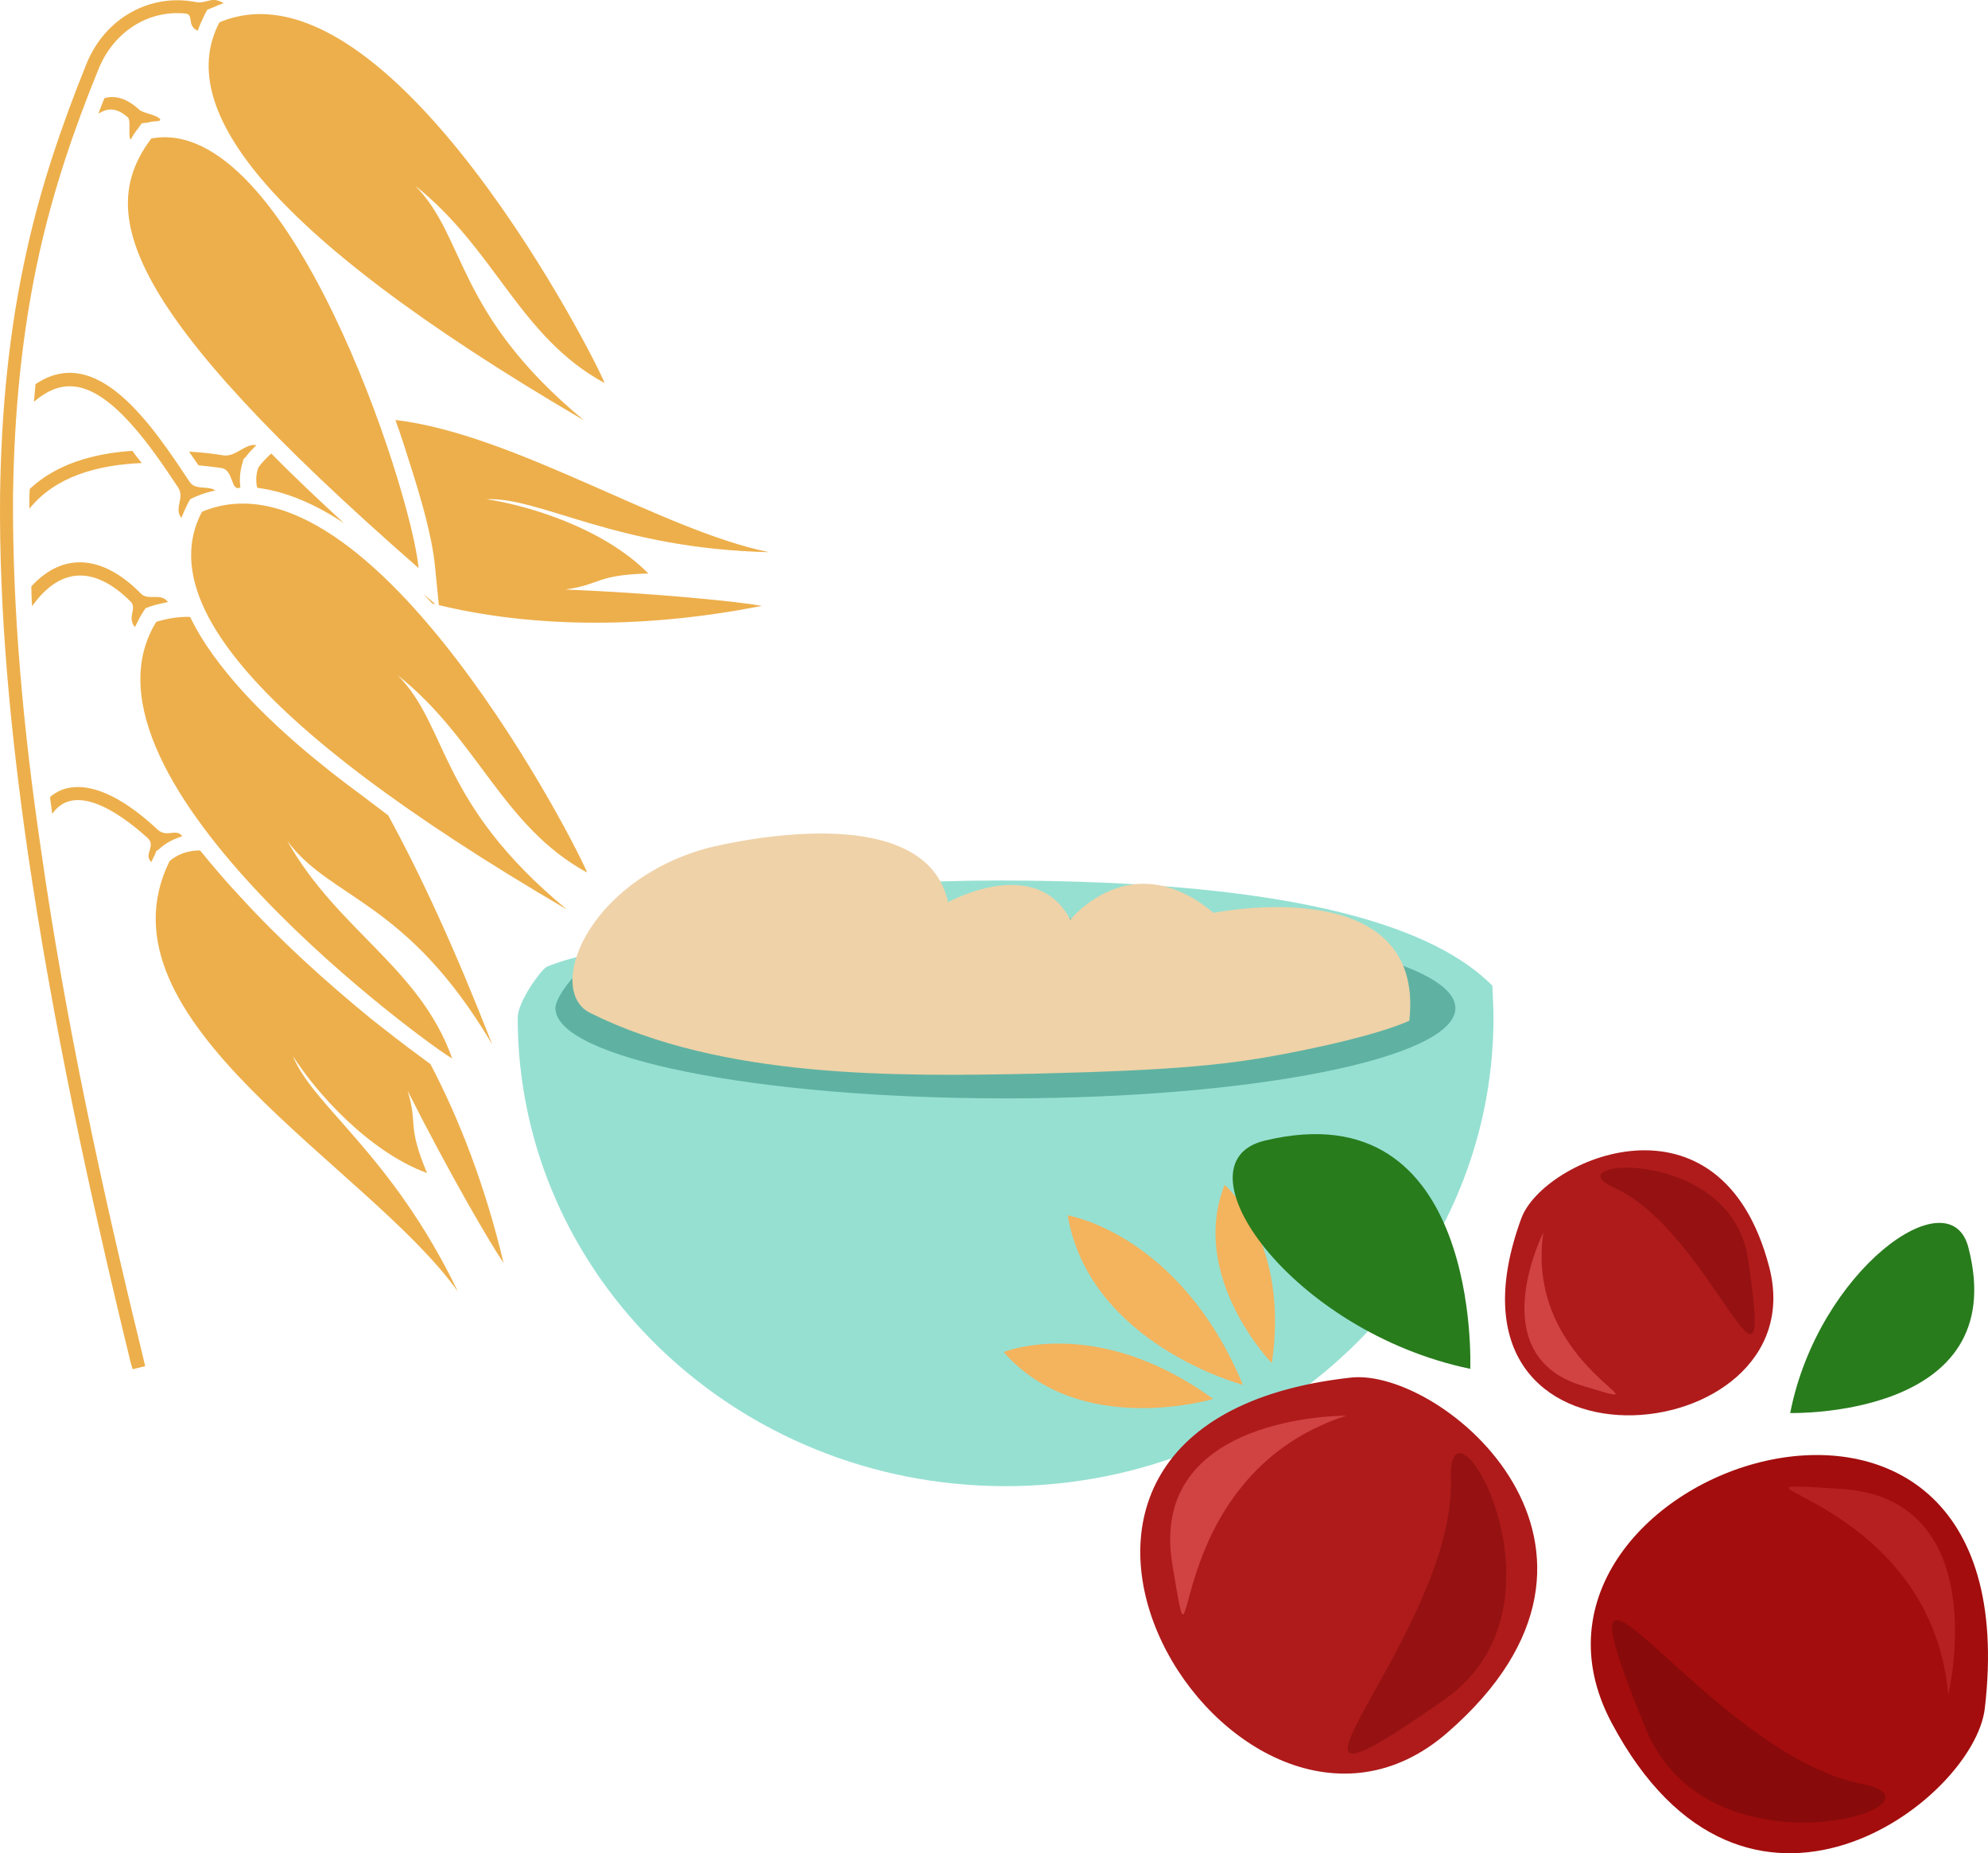 <?xml version="1.0" encoding="UTF-8" standalone="no"?>
<!-- Creator: CorelDRAW Home & Student X7 -->

<svg
   xmlns:dc="http://purl.org/dc/elements/1.1/"
   xmlns:cc="http://creativecommons.org/ns#"
   xmlns:rdf="http://www.w3.org/1999/02/22-rdf-syntax-ns#"
   xmlns:svg="http://www.w3.org/2000/svg"
   xmlns="http://www.w3.org/2000/svg"
   xmlns:sodipodi="http://sodipodi.sourceforge.net/DTD/sodipodi-0.dtd"
   xmlns:inkscape="http://www.inkscape.org/namespaces/inkscape"
   xml:space="preserve"
   width="52.195mm"
   height="48.652mm"
   version="1.1"
   style="clip-rule:evenodd;fill-rule:evenodd;image-rendering:optimizeQuality;shape-rendering:geometricPrecision;text-rendering:geometricPrecision"
   viewBox="0 0 5219.534 4865.216"
   id="svg69"
   sodipodi:docname="2264.svg"
   inkscape:version="0.92.4 (5da689c313, 2019-01-14)"><sodipodi:namedview
   pagecolor="#ffffff"
   bordercolor="#666666"
   borderopacity="1"
   objecttolerance="10"
   gridtolerance="10"
   guidetolerance="10"
   inkscape:pageopacity="0"
   inkscape:pageshadow="2"
   inkscape:window-width="640"
   inkscape:window-height="480"
   id="namedview71"
   showgrid="false"
   inkscape:zoom="0.2102413"
   inkscape:cx="91.358755"
   inkscape:cy="83.968112"
   inkscape:window-x="0"
   inkscape:window-y="0"
   inkscape:window-maximized="0"
   inkscape:current-layer="svg69" />
 <defs
   id="defs4">
  <style
   type="text/css"
   id="style2">
   <![CDATA[
    .fil1 {fill:#EDAF4B}
    .fil6 {fill:#287C1C;fill-rule:nonzero}
    .fil2 {fill:#5FB2A2;fill-rule:nonzero}
    .fil11 {fill:#890A0A;fill-rule:nonzero}
    .fil8 {fill:#961212;fill-rule:nonzero}
    .fil3 {fill:#96E0D2;fill-rule:nonzero}
    .fil10 {fill:#A30D0D;fill-rule:nonzero}
    .fil7 {fill:#AF1B1B;fill-rule:nonzero}
    .fil12 {fill:#B72020;fill-rule:nonzero}
    .fil9 {fill:#D14242;fill-rule:nonzero}
    .fil0 {fill:#EDAF4B;fill-rule:nonzero}
    .fil4 {fill:#EFD2A8;fill-rule:nonzero}
    .fil5 {fill:#F4B35D;fill-rule:nonzero}
   ]]>
  </style>
 </defs>
 <g
   id="Vrstva_x0020_1"
   transform="translate(-8082.8,-12206.44)">
  <g
   id="_379735928">
   <g
   id="_961004288">
    <path
   class="fil0"
   d="m 9182,13698 c -21,-212 -343,-1195 -702,-1128 -143,191 -84,441 702,1128 z"
   id="path7"
   inkscape:connector-curvature="0"
   style="fill:#edaf4b;fill-rule:nonzero" />
    <path
   class="fil1"
   d="m 8504,12520 c -10,-13 -46,-16 -56,-26 -32,-29 -62,-38 -91,-30 -6,14 -11,28 -16,41 25,-16 48,-16 77,9 10,8 0,51 8,59 5,-10 12,-20 19,-29 l 10,-14 17,-2 c 9,-3 19,-3 29,-4 z"
   id="path9"
   inkscape:connector-curvature="0"
   style="fill:#edaf4b" />
    <path
   class="fil1"
   d="m 8598,12212 c -120,-24 -240,41 -289,164 -64,159 -118,317 -155,484 -48,212 -68,428 -71,646 -3,311 28,625 72,933 66,452 163,902 271,1345 l 5,17 33,-8 -4,-17 c -108,-442 -206,-891 -270,-1342 -45,-306 -75,-619 -73,-927 3,-216 23,-430 70,-640 37,-165 90,-321 154,-478 40,-100 132,-157 229,-147 23,3 2,32 32,45 5,-15 12,-28 18,-42 l 7,-13 15,-6 c 9,-4 18,-8 28,-11 -31,-20 -46,2 -72,-3 z"
   id="path11"
   inkscape:connector-curvature="0"
   style="fill:#edaf4b" />
    <path
   class="fil0"
   d="m 9670,13212 c -13,-43 -564,-1134 -1011,-947 -112,213 87,536 957,1045 -339,-281 -308,-479 -443,-616 212,169 273,396 497,518 z"
   id="path13"
   inkscape:connector-curvature="0"
   style="fill:#edaf4b;fill-rule:nonzero" />
    <path
   class="fil1"
   d="m 8756,13375 c -30,-5 -53,31 -86,27 -29,-5 -60,-8 -91,-10 8,12 17,24 25,36 20,2 40,4 60,7 33,5 24,64 50,51 v 0 c -3,-22 -1,-44 6,-66 l 2,-8 6,-6 c 8,-11 18,-21 28,-31 z m -326,15 c -103,7 -200,35 -269,100 l -1,17 c 0,12 0,23 0,35 68,-85 179,-115 295,-120 -8,-10 -17,-21 -25,-32 z"
   id="path15"
   inkscape:connector-curvature="0"
   style="fill:#edaf4b" />
    <path
   class="fil0"
   d="m 10102,13656 c -277,-55 -668,-310 -981,-347 15,41 28,83 41,124 25,79 55,179 63,261 l 10,101 c 223,54 514,68 848,2 -60,-11 -275,-33 -516,-43 95,-13 78,-38 218,-42 -117,-119 -316,-179 -425,-195 142,-6 341,130 742,139 z m -1307,-259 c -12,11 -24,23 -34,37 -6,17 -7,35 -3,53 79,10 156,45 228,93 -65,-60 -129,-120 -191,-183 z m 423,394 8,2 -31,-27 c 7,8 15,17 23,25 z"
   id="path17"
   inkscape:connector-curvature="0"
   style="fill:#edaf4b;fill-rule:nonzero" />
    <path
   class="fil1"
   d="m 8648,13494 c -17,-13 -52,0 -67,-22 -103,-156 -245,-365 -405,-257 -1,15 -3,31 -4,46 29,-25 65,-44 104,-40 100,8 203,157 275,266 17,27 -12,54 8,79 5,-12 10,-24 16,-36 l 7,-13 15,-7 c 16,-7 33,-12 51,-16 z"
   id="path19"
   inkscape:connector-curvature="0"
   style="fill:#edaf4b" />
    <path
   class="fil0"
   d="m 9624,14497 c -13,-43 -564,-1134 -1011,-947 -112,213 88,535 958,1044 -340,-281 -309,-478 -444,-615 212,169 274,396 497,518 z"
   id="path21"
   inkscape:connector-curvature="0"
   style="fill:#edaf4b;fill-rule:nonzero" />
    <path
   class="fil1"
   d="m 8559,14399 c -16,-17 -39,7 -63,-15 -71,-67 -170,-134 -251,-104 -12,5 -22,11 -31,19 2,14 4,29 6,44 55,-80 166,-13 250,63 23,21 -9,42 8,61 l 2,3 c 3,-7 6,-14 10,-21 l 3,-8 7,-5 c 18,-17 39,-27 61,-34 z"
   id="path23"
   inkscape:connector-curvature="0"
   style="fill:#edaf4b" />
    <path
   class="fil0"
   d="m 9285,15597 c -238,-333 -963,-711 -757,-1130 21,-18 48,-28 80,-28 36,44 72,86 105,121 105,115 223,222 344,321 42,33 85,67 129,99 7,5 17,13 27,20 77,147 144,321 192,522 -35,-51 -143,-236 -252,-452 28,91 -3,87 51,216 -155,-57 -293,-214 -352,-307 53,132 259,257 433,618 z"
   id="path25"
   inkscape:connector-curvature="0"
   style="fill:#edaf4b;fill-rule:nonzero" />
    <path
   class="fil1"
   d="m 8523,13786 c -18,-24 -52,-2 -70,-21 -98,-100 -203,-112 -288,-19 0,17 1,34 2,52 76,-107 167,-104 259,-12 17,18 -9,39 9,64 l 2,3 c 6,-12 12,-25 19,-36 l 9,-14 14,-5 c 15,-5 30,-8 45,-11 z"
   id="path27"
   inkscape:connector-curvature="0"
   style="fill:#edaf4b" />
    <path
   class="fil0"
   d="m 9270,14985 c -41,-19 -1031,-733 -777,-1146 29,-9 59,-14 89,-13 34,71 85,136 134,191 94,104 207,197 320,280 22,17 44,33 66,50 86,157 177,355 273,601 -224,-379 -424,-380 -538,-534 133,236 348,332 433,571 z"
   id="path29"
   inkscape:connector-curvature="0"
   style="fill:#edaf4b;fill-rule:nonzero" />
   </g>
   <path
   class="fil2"
   d="m 11740,15313 214,-497 c 0,0 -738,-395 -1639,-239 l -671,155 -113,71 -17,124 403,220 876,189 z"
   id="path32"
   inkscape:connector-curvature="0"
   style="fill:#5fb2a2;fill-rule:nonzero" />
   <path
   class="fil3"
   d="m 12001,14794 c -143,-144 -482,-276 -1298,-276 -415,0 -719,53 -932,113 l 150,47 c 211,-39 492,-63 802,-63 652,0 1181,107 1181,238 0,131 -529,237 -1181,237 -653,0 -1182,-106 -1182,-237 0,-32 65,-114 120,-142 0,0 -47,-4 -142,33 -15,7 -77,92 -77,134 0,679 573,1230 1281,1230 707,0 1281,-551 1281,-1230 0,-29 -2,-56 -3,-84 z"
   id="path34"
   inkscape:connector-curvature="0"
   style="fill:#96e0d2;fill-rule:nonzero" />
   <path
   class="fil4"
   d="m 11477,14969 c -166,33 -303,47 -673,56 -369,8 -825,13 -1171,-159 -119,-58 -11,-344 303,-432 0,0 572,-152 636,141 0,0 230,-128 321,46 0,0 159,-200 376,-18 0,0 558,-114 514,283 0,0 -72,37 -306,83 z"
   id="path36"
   inkscape:connector-curvature="0"
   style="fill:#efd2a8;fill-rule:nonzero" />
   <path
   class="fil5"
   d="m 11346,15842 c 0,0 -402,-106 -460,-445 0,0 295,48 460,445 z"
   id="path38"
   inkscape:connector-curvature="0"
   style="fill:#f4b35d;fill-rule:nonzero" />
   <path
   class="fil5"
   d="m 11268,15879 c 0,0 -350,105 -550,-123 0,0 243,-100 550,123 z"
   id="path40"
   inkscape:connector-curvature="0"
   style="fill:#f4b35d;fill-rule:nonzero" />
   <path
   class="fil5"
   d="m 11422,15785 c 0,0 -219,-226 -124,-468 0,0 172,146 124,468 z"
   id="path42"
   inkscape:connector-curvature="0"
   style="fill:#f4b35d;fill-rule:nonzero" />
  </g>
  <g
   id="_379733984">
   <path
   class="fil6"
   d="m 12783,15916 c 0,0 584,15 468,-434 -48,-190 -395,60 -468,434 z"
   id="path45"
   inkscape:connector-curvature="0"
   style="fill:#287c1c;fill-rule:nonzero" />
   <path
   class="fil6"
   d="m 11943,15800 c 0,0 30,-737 -540,-599 -241,58 69,501 540,599 z"
   id="path47"
   inkscape:connector-curvature="0"
   style="fill:#287c1c;fill-rule:nonzero" />
   <path
   class="fil7"
   d="m 11629,15823 c 240,-27 810,449 254,932 -555,483 -1360,-809 -254,-932 z"
   id="path49"
   inkscape:connector-curvature="0"
   style="fill:#af1b1b;fill-rule:nonzero" />
   <path
   class="fil8"
   d="m 11892,16088 c -9,-265 342,328 -15,579 -591,416 29,-166 15,-579 z"
   id="path51"
   inkscape:connector-curvature="0"
   style="fill:#961212;fill-rule:nonzero" />
   <path
   class="fil9"
   d="m 11617,15923 c 0,0 -523,-5 -456,392 67,397 -47,-228 456,-392 z"
   id="path53"
   inkscape:connector-curvature="0"
   style="fill:#d14242;fill-rule:nonzero" />
   <path
   class="fil7"
   d="m 12077,15405 c 57,-156 524,-361 651,128 127,490 -914,590 -651,-128 z"
   id="path55"
   inkscape:connector-curvature="0"
   style="fill:#af1b1b;fill-rule:nonzero" />
   <path
   class="fil8"
   d="m 12320,15324 c -166,-75 307,-110 352,186 75,492 -93,-69 -352,-186 z"
   id="path57"
   inkscape:connector-curvature="0"
   style="fill:#961212;fill-rule:nonzero" />
   <path
   class="fil9"
   d="m 12135,15442 c 0,0 -163,321 101,402 265,80 -154,-42 -101,-402 z"
   id="path59"
   inkscape:connector-curvature="0"
   style="fill:#d14242;fill-rule:nonzero" />
   <path
   class="fil10"
   d="m 13294,16691 c -28,243 -629,699 -980,38 -351,-660 1111,-1162 980,-38 z"
   id="path61"
   inkscape:connector-curvature="0"
   style="fill:#a30d0d;fill-rule:nonzero" />
   <path
   class="fil11"
   d="m 12972,16890 c 265,52 -403,264 -569,-147 -278,-680 157,67 569,147 z"
   id="path63"
   inkscape:connector-curvature="0"
   style="fill:#890a0a;fill-rule:nonzero" />
   <path
   class="fil12"
   d="m 13198,16656 c 0,0 124,-517 -284,-541 -408,-25 237,5 284,541 z"
   id="path65"
   inkscape:connector-curvature="0"
   style="fill:#b72020;fill-rule:nonzero" />
  </g>
 </g>
</svg>